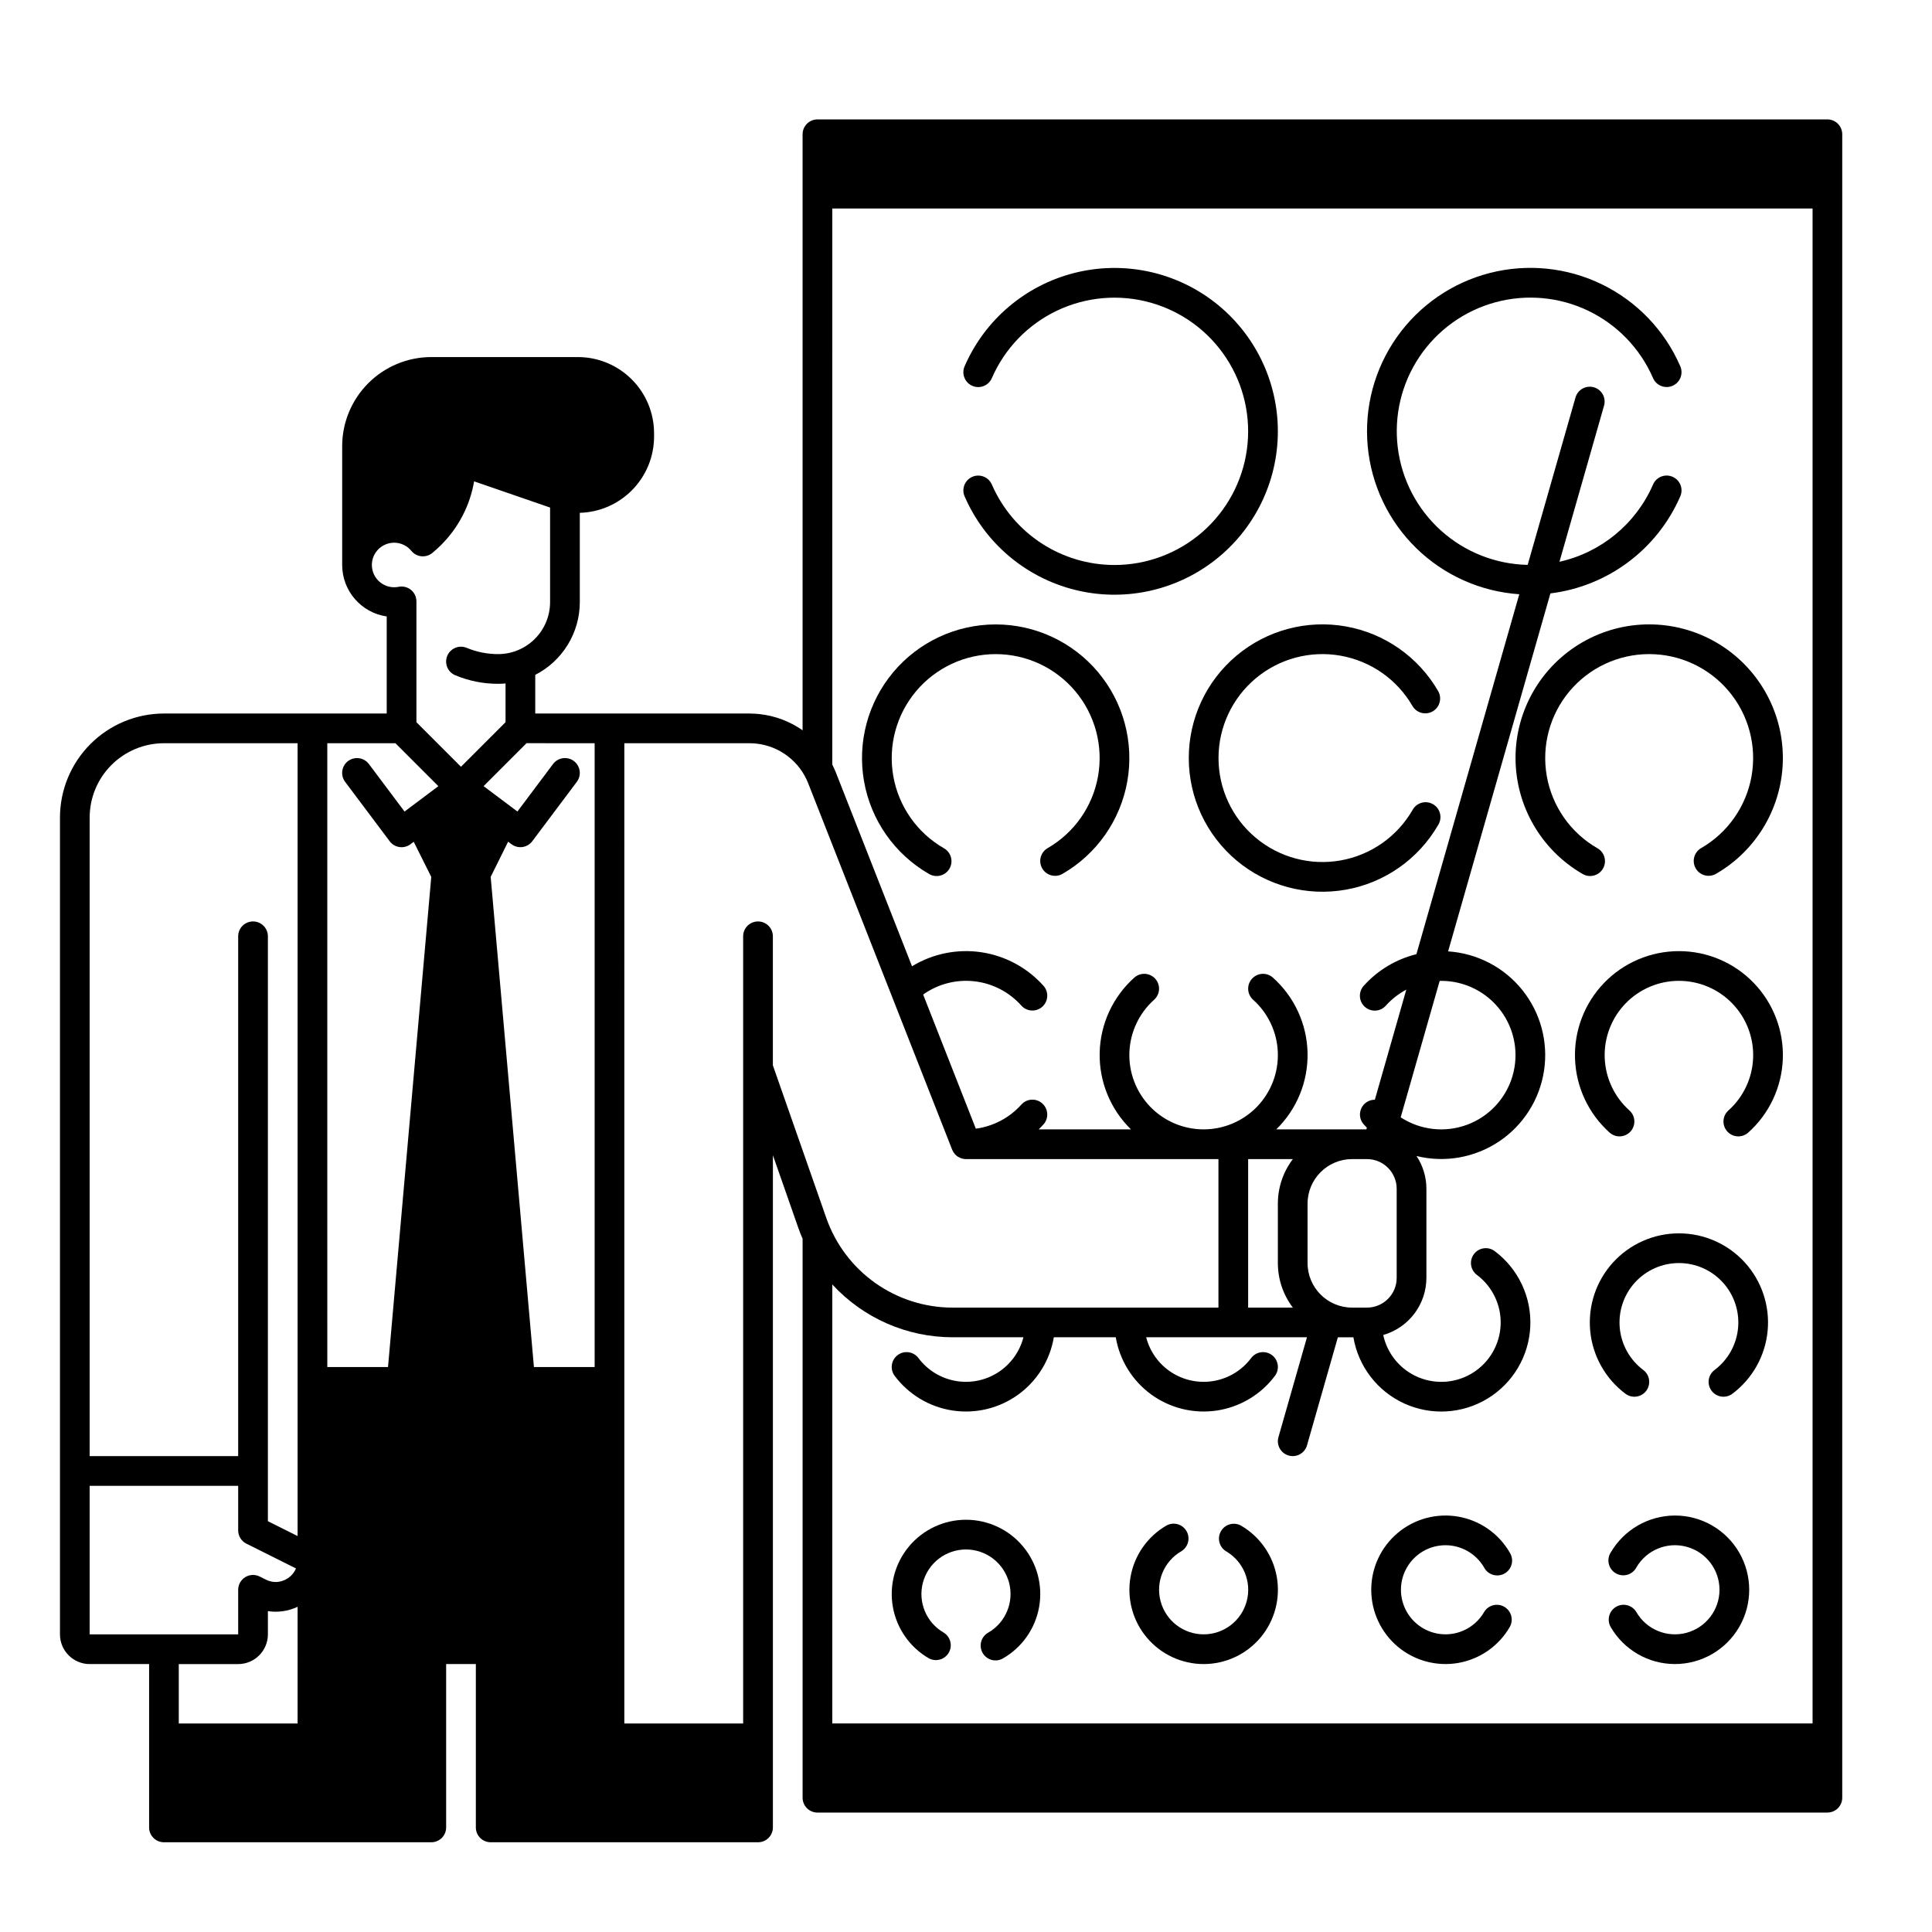 <?xml version="1.0" encoding="UTF-8"?>
<!-- Uploaded to: ICON Repo, www.svgrepo.com, Generator: ICON Repo Mixer Tools -->
<svg fill="#000000" width="800px" height="800px" version="1.1" viewBox="144 144 512 512" xmlns="http://www.w3.org/2000/svg">
 <g>
  <path d="m439.36 293.73c-6.894 0-13.641-2.012-19.41-5.785-5.766-3.777-10.309-9.152-13.07-15.469-0.402-0.98-1.18-1.758-2.164-2.152-0.98-0.398-2.082-0.383-3.051 0.039-0.973 0.422-1.73 1.219-2.106 2.211-0.375 0.988-0.336 2.09 0.109 3.051 5.344 12.25 16.047 21.344 29 24.641s26.699 0.426 37.254-7.777c10.551-8.203 16.723-20.816 16.723-34.184 0-13.363-6.172-25.98-16.723-34.184-10.555-8.199-24.301-11.07-37.254-7.773s-23.656 12.391-29 24.641c-0.445 0.961-0.484 2.059-0.109 3.051 0.375 0.988 1.133 1.785 2.106 2.211 0.969 0.422 2.07 0.438 3.051 0.039 0.984-0.398 1.762-1.172 2.164-2.152 3.422-7.84 9.566-14.18 17.297-17.844 7.731-3.664 16.527-4.402 24.762-2.086 8.238 2.316 15.355 7.535 20.043 14.691s6.625 15.77 5.457 24.242c-1.168 8.477-5.363 16.242-11.809 21.863-6.449 5.625-14.715 8.723-23.27 8.727z"/>
  <path d="m545.63 344.89c0.023 12.648 6.769 24.336 17.711 30.684 0.906 0.555 1.996 0.719 3.023 0.457 1.031-0.262 1.91-0.926 2.441-1.844 0.531-0.922 0.668-2.016 0.379-3.039-0.285-1.02-0.977-1.883-1.91-2.391-7.051-4.07-11.945-11.055-13.359-19.074-1.414-8.023 0.793-16.258 6.027-22.496 5.234-6.238 12.961-9.844 21.105-9.844s15.875 3.606 21.109 9.844c5.234 6.238 7.441 14.473 6.023 22.496-1.414 8.02-6.305 15.004-13.359 19.074-1.879 1.09-2.523 3.496-1.434 5.379 1.086 1.883 3.496 2.523 5.375 1.438 10.961-6.328 17.715-18.023 17.715-30.68s-6.754-24.348-17.711-30.676c-10.961-6.328-24.465-6.332-35.426-0.004-10.957 6.328-17.711 18.02-17.711 30.676z"/>
  <path d="m459.04 344.89c-0.004 10.473 4.629 20.41 12.652 27.141 8.023 6.734 18.613 9.57 28.926 7.75 10.312-1.816 19.293-8.109 24.527-17.18 0.559-0.906 0.73-1.996 0.469-3.031-0.258-1.031-0.926-1.914-1.848-2.445-0.922-0.535-2.019-0.672-3.043-0.379-1.023 0.289-1.887 0.984-2.391 1.922-4.07 7.051-11.055 11.945-19.078 13.359-8.02 1.414-16.254-0.793-22.492-6.027-6.242-5.234-9.844-12.961-9.844-21.105 0-8.145 3.602-15.871 9.844-21.109 6.238-5.234 14.473-7.441 22.492-6.023 8.023 1.414 15.008 6.305 19.078 13.359 1.102 1.852 3.488 2.473 5.352 1.391 1.867-1.078 2.516-3.453 1.461-5.332-5.234-9.07-14.215-15.363-24.527-17.18-10.312-1.82-20.902 1.016-28.926 7.75-8.023 6.731-12.656 16.668-12.652 27.141z"/>
  <path d="m390.16 375.58c0.902 0.555 1.996 0.719 3.023 0.457 1.031-0.262 1.91-0.926 2.441-1.844 0.531-0.922 0.668-2.016 0.379-3.039-0.289-1.02-0.977-1.883-1.91-2.391-7.055-4.07-11.945-11.055-13.359-19.074-1.414-8.023 0.793-16.258 6.027-22.496 5.234-6.238 12.961-9.844 21.105-9.844 8.145 0 15.871 3.606 21.105 9.844 5.238 6.238 7.441 14.473 6.027 22.496-1.414 8.02-6.305 15.004-13.359 19.074-1.883 1.09-2.523 3.496-1.438 5.379 1.09 1.883 3.496 2.523 5.379 1.438 9.066-5.238 15.355-14.219 17.172-24.527 1.816-10.312-1.02-20.902-7.75-28.922-6.731-8.02-16.664-12.652-27.137-12.652-10.469 0-20.406 4.633-27.137 12.652-6.731 8.02-9.566 18.609-7.75 28.922 1.816 10.309 8.105 19.289 17.172 24.527z"/>
  <path d="m400 546.75c-5.82 0-11.34 2.574-15.078 7.031-3.738 4.453-5.316 10.336-4.305 16.066 1.012 5.731 4.504 10.719 9.543 13.625 1.871 1.008 4.207 0.348 5.273-1.496 1.062-1.844 0.469-4.195-1.34-5.316-4.629-2.672-6.887-8.117-5.504-13.281 1.383-5.164 6.062-8.754 11.406-8.754s10.023 3.59 11.406 8.754c1.383 5.164-0.875 10.609-5.504 13.281-0.918 0.516-1.594 1.379-1.871 2.394-0.277 1.012-0.137 2.098 0.391 3.008 0.527 0.91 1.398 1.574 2.414 1.84 1.02 0.266 2.102 0.109 3.008-0.43 5.035-2.906 8.531-7.894 9.539-13.625 1.012-5.731-0.562-11.613-4.305-16.066-3.738-4.457-9.258-7.031-15.074-7.031z"/>
  <path d="m472.82 548.27c-1.871-0.992-4.191-0.324-5.254 1.508-1.059 1.836-0.477 4.18 1.316 5.305 4.629 2.672 6.887 8.117 5.504 13.281-1.383 5.164-6.059 8.754-11.406 8.754-5.344 0-10.023-3.59-11.406-8.754-1.383-5.164 0.875-10.609 5.508-13.281 1.82-1.117 2.422-3.481 1.352-5.328-1.07-1.852-3.422-2.508-5.297-1.484-5.035 2.91-8.527 7.898-9.535 13.629-1.012 5.727 0.566 11.609 4.305 16.062 3.738 4.457 9.258 7.031 15.074 7.031 5.816 0 11.336-2.574 15.074-7.031 3.742-4.453 5.316-10.336 4.309-16.062-1.008-5.731-4.5-10.719-9.539-13.629z"/>
  <path d="m527.07 553.5c4.219 0.008 8.113 2.254 10.234 5.902 0.496 0.949 1.359 1.652 2.391 1.949 1.027 0.297 2.133 0.16 3.059-0.375 0.93-0.535 1.598-1.426 1.855-2.465 0.254-1.039 0.078-2.141-0.496-3.043-2.91-5.039-7.898-8.531-13.625-9.539-5.731-1.012-11.613 0.566-16.066 4.305-4.457 3.738-7.031 9.258-7.031 15.074s2.574 11.336 7.031 15.078c4.453 3.738 10.336 5.312 16.066 4.305 5.727-1.008 10.715-4.5 13.625-9.539 1.055-1.879 0.406-4.254-1.461-5.336-1.863-1.078-4.25-0.457-5.352 1.395-2.109 3.652-6.008 5.902-10.223 5.902-4.219 0.004-8.117-2.246-10.227-5.898-2.113-3.652-2.113-8.152-0.008-11.809 2.109-3.652 6.004-5.906 10.223-5.906z"/>
  <path d="m587.88 545.63c-7.027 0.012-13.52 3.762-17.047 9.84-0.559 0.902-0.727 1.996-0.469 3.031 0.262 1.031 0.926 1.914 1.848 2.445 0.922 0.535 2.019 0.668 3.043 0.379 1.027-0.289 1.887-0.984 2.391-1.922 2.672-4.629 8.121-6.887 13.285-5.504 5.16 1.383 8.754 6.062 8.754 11.406s-3.594 10.023-8.754 11.406c-5.164 1.383-10.613-0.875-13.285-5.504-1.102-1.852-3.484-2.473-5.352-1.395-1.863 1.078-2.516 3.457-1.461 5.336 3.516 6.086 10.012 9.84 17.043 9.84s13.527-3.75 17.043-9.84c3.516-6.09 3.519-13.59 0.004-19.68s-10.012-9.84-17.043-9.84z"/>
  <path d="m588.93 470.85c-6.648 0-12.992 2.805-17.469 7.723-4.477 4.922-6.668 11.5-6.039 18.125 0.625 6.621 4.019 12.668 9.34 16.66 1.738 1.305 4.207 0.953 5.512-0.785 1.301-1.742 0.949-4.207-0.789-5.512-3.547-2.66-5.809-6.695-6.227-11.109-0.418-4.414 1.043-8.801 4.027-12.082 2.984-3.277 7.211-5.148 11.645-5.148 4.438 0 8.664 1.871 11.648 5.148 2.984 3.281 4.445 7.668 4.027 12.082-0.418 4.414-2.68 8.449-6.227 11.109-1.742 1.305-2.094 3.769-0.789 5.512 1.305 1.738 3.773 2.09 5.512 0.785 5.32-3.992 8.711-10.039 9.34-16.66 0.629-6.625-1.566-13.203-6.039-18.125-4.477-4.918-10.82-7.723-17.473-7.723z"/>
  <path d="m588.93 396.06c-7.484 0-14.645 3.043-19.84 8.434-5.191 5.391-7.969 12.66-7.691 20.141 0.277 7.477 3.586 14.523 9.164 19.512 1.617 1.453 4.106 1.312 5.559-0.305 1.449-1.621 1.312-4.109-0.309-5.559-3.984-3.566-6.348-8.598-6.547-13.941-0.199-5.34 1.785-10.535 5.492-14.383 3.711-3.852 8.828-6.027 14.172-6.027 5.348 0 10.465 2.176 14.172 6.027 3.711 3.848 5.695 9.043 5.496 14.383-0.199 5.344-2.562 10.375-6.547 13.941-1.621 1.449-1.758 3.938-0.309 5.559 1.449 1.617 3.938 1.758 5.559 0.305 5.578-4.988 8.887-12.035 9.164-19.512 0.277-7.481-2.5-14.75-7.695-20.141-5.191-5.391-12.355-8.434-19.84-8.434z"/>
  <path d="m167.77 584.99h15.746v43.297c0 1.043 0.414 2.043 1.152 2.781 0.738 0.738 1.738 1.152 2.781 1.152h70.848c1.047 0 2.047-0.414 2.785-1.152 0.738-0.738 1.152-1.738 1.152-2.781v-43.297h7.871v43.297c0 1.043 0.414 2.043 1.152 2.781 0.738 0.738 1.742 1.152 2.785 1.152h70.848c1.043 0 2.043-0.414 2.781-1.152 0.738-0.738 1.156-1.738 1.156-2.781v-178.14l6.734 19.25c0.344 0.984 0.727 1.949 1.137 2.894v148.12c0 1.047 0.414 2.047 1.152 2.785s1.738 1.152 2.781 1.152h267.65c1.043 0 2.043-0.414 2.781-1.152 0.738-0.738 1.152-1.738 1.152-2.785v-440.83c0-1.043-0.414-2.047-1.152-2.785-0.738-0.738-1.738-1.152-2.781-1.152h-267.65c-2.172 0-3.934 1.762-3.934 3.938v157.95c-3.367-2.356-7.269-3.828-11.352-4.285-0.914-0.105-1.836-0.156-2.754-0.156h-56.742v-10.246c3.551-1.816 6.531-4.574 8.613-7.977 2.086-3.398 3.191-7.309 3.195-11.297v-23.668c5.262-0.141 10.262-2.332 13.934-6.102 3.676-3.769 5.738-8.824 5.746-14.086v-0.918c-0.008-5.348-2.133-10.473-5.918-14.258-3.781-3.781-8.906-5.906-14.254-5.914h-38.871c-6.262 0.008-12.262 2.5-16.691 6.926-4.426 4.426-6.918 10.43-6.922 16.691v31.488c0.008 6.844 5.031 12.648 11.805 13.637v25.723h-59.039c-7.305 0.008-14.309 2.914-19.473 8.078-5.164 5.168-8.07 12.168-8.078 19.473v216.48c0.004 4.348 3.527 7.867 7.871 7.875zm196.8-385.73h259.78v401.47h-259.78v-116.34c8.199 8.914 19.75 13.992 31.863 14h18.789-0.004c-0.988 3.848-3.398 7.18-6.746 9.324-3.344 2.141-7.375 2.941-11.285 2.234s-7.406-2.867-9.789-6.047c-1.305-1.738-3.773-2.094-5.512-0.789-1.738 1.305-2.09 3.773-0.785 5.512 3.715 4.953 9.227 8.25 15.352 9.176 6.125 0.93 12.367-0.586 17.383-4.215 5.016-3.633 8.406-9.09 9.441-15.195h16.414-0.004c1.035 6.106 4.426 11.562 9.441 15.191 5.016 3.629 11.258 5.144 17.383 4.219 6.121-0.93 11.637-4.223 15.352-9.176 1.305-1.738 0.953-4.207-0.785-5.512-1.742-1.305-4.207-0.949-5.512 0.789-2.383 3.18-5.879 5.34-9.789 6.047s-7.941-0.094-11.289-2.234c-3.344-2.144-5.754-5.477-6.746-9.324h42.617l-7.559 26.469c-0.598 2.094 0.609 4.269 2.703 4.871 2.09 0.598 4.269-0.613 4.867-2.703l8.176-28.633h4.117v-0.004c1.305 7.727 6.356 14.301 13.484 17.551 7.125 3.254 15.402 2.758 22.094-1.32 6.688-4.078 10.922-11.207 11.297-19.031 0.375-7.824-3.152-15.328-9.422-20.027-1.738-1.305-4.207-0.953-5.512 0.785-1.305 1.742-0.949 4.207 0.789 5.512 4.129 3.094 6.481 8.016 6.293 13.172-0.188 5.16-2.891 9.898-7.234 12.684s-9.777 3.266-14.543 1.285c-4.766-1.984-8.258-6.176-9.344-11.219 3.293-0.938 6.188-2.922 8.254-5.652 2.066-2.731 3.184-6.059 3.191-9.48v-23.617c0-3.086-0.91-6.106-2.621-8.676 7.5 1.84 15.43 0.445 21.852-3.844 6.422-4.285 10.75-11.07 11.93-18.703 1.18-7.633-0.902-15.406-5.731-21.434-4.832-6.023-11.969-9.742-19.676-10.254l27.109-94.863c15.188-1.875 28.258-11.621 34.383-25.645 0.445-0.961 0.484-2.059 0.109-3.051-0.379-0.988-1.137-1.785-2.106-2.207-0.973-0.426-2.07-0.441-3.055-0.043-0.98 0.398-1.762 1.172-2.16 2.152-4.531 10.367-13.734 17.949-24.773 20.41l11.816-41.371c0.598-2.09-0.609-4.269-2.699-4.867-2.09-0.598-4.269 0.613-4.867 2.703l-12.676 44.359c-8.512-0.176-16.676-3.41-22.996-9.113-6.32-5.703-10.375-13.492-11.422-21.938-1.051-8.449 0.98-16.992 5.719-24.066 4.734-7.074 11.859-12.207 20.07-14.453 8.211-2.25 16.957-1.469 24.637 2.203 7.684 3.676 13.781 9.988 17.188 17.793 0.402 0.98 1.18 1.754 2.164 2.152 0.98 0.398 2.082 0.383 3.051-0.039 0.969-0.426 1.73-1.223 2.106-2.211 0.375-0.992 0.336-2.09-0.109-3.051-4.113-9.43-11.449-17.09-20.695-21.602-9.246-4.512-19.801-5.586-29.766-3.023-9.965 2.559-18.691 8.586-24.617 16.996-5.926 8.41-8.664 18.656-7.719 28.902 0.941 10.246 5.5 19.82 12.863 27.012 7.359 7.188 17.039 11.52 27.305 12.219l-27.258 95.383v0.004c-5.387 1.324-10.25 4.242-13.957 8.371-0.707 0.777-1.074 1.805-1.02 2.852 0.055 1.047 0.523 2.031 1.309 2.731 0.781 0.699 1.809 1.059 2.856 0.996 1.051-0.062 2.027-0.539 2.723-1.328 1.543-1.715 3.375-3.148 5.41-4.231l-8.336 29.18c-1.555-0.012-2.969 0.895-3.606 2.312-0.637 1.418-0.375 3.078 0.668 4.231 0.266 0.297 0.543 0.582 0.82 0.867l-0.125 0.441-23.883 0.004c5.457-5.328 8.457-12.676 8.289-20.301-0.168-7.621-3.488-14.832-9.176-19.914-1.617-1.449-4.106-1.312-5.559 0.309-1.449 1.617-1.309 4.106 0.309 5.555 3.984 3.566 6.352 8.598 6.547 13.941 0.199 5.34-1.785 10.535-5.492 14.387-3.711 3.848-8.828 6.023-14.172 6.023-5.348 0-10.465-2.176-14.172-6.023-3.711-3.852-5.695-9.047-5.496-14.387 0.199-5.344 2.562-10.375 6.547-13.941 1.621-1.449 1.758-3.938 0.309-5.555-1.449-1.621-3.938-1.758-5.559-0.309-5.684 5.082-9.008 12.293-9.176 19.914-0.168 7.625 2.836 14.973 8.293 20.301h-24.453c0.434-0.422 0.855-0.855 1.262-1.309h0.004c1.449-1.621 1.312-4.109-0.309-5.559-1.617-1.453-4.106-1.316-5.555 0.305-3.137 3.492-7.41 5.754-12.062 6.379l-13.961-35.543c3.934-2.805 8.766-4.055 13.57-3.516 4.801 0.539 9.234 2.832 12.453 6.438 1.449 1.621 3.938 1.758 5.555 0.305 1.621-1.449 1.758-3.938 0.309-5.555-4.289-4.797-10.121-7.941-16.484-8.887-6.363-0.941-12.855 0.371-18.352 3.719l-20.18-51.355c-0.281-0.719-0.605-1.41-0.949-2.09zm122.05 291.27h-11.848v-39.359h11.848c-2.578 3.394-3.973 7.543-3.973 11.809v15.742c0 4.266 1.395 8.41 3.973 11.809zm3.898-11.809v-15.742c0.008-6.519 5.289-11.805 11.809-11.809h3.938-0.004c4.348 0.004 7.867 3.523 7.875 7.871v23.617c-0.008 4.344-3.527 7.867-7.875 7.871h-3.938 0.004c-6.519-0.008-11.801-5.289-11.809-11.809zm24.68-38.617 10.332-36.156c0.137 0 0.273-0.012 0.414-0.012 6.211 0 12.059 2.93 15.773 7.91 3.719 4.981 4.863 11.418 3.094 17.375-1.77 5.957-6.246 10.727-12.074 12.867-5.832 2.144-12.332 1.406-17.539-1.984zm-205.74-99.145h33.121c0.625 0 1.25 0.031 1.871 0.102 3.035 0.336 5.918 1.492 8.34 3.352 2.422 1.855 4.289 4.34 5.398 7.184l38.141 97.07c0.008 0.016 0.016 0.031 0.023 0.043 0.027 0.066 0.062 0.125 0.09 0.188v0.004c0.066 0.148 0.145 0.293 0.234 0.434 0.043 0.066 0.086 0.129 0.133 0.195 0.098 0.133 0.199 0.262 0.312 0.379 0.047 0.051 0.09 0.098 0.137 0.148 0.16 0.16 0.336 0.305 0.523 0.434 0.02 0.016 0.043 0.023 0.066 0.039v-0.004c0.168 0.109 0.348 0.207 0.535 0.289 0.07 0.031 0.141 0.055 0.211 0.082v0.004c0.152 0.059 0.309 0.105 0.469 0.145 0.07 0.02 0.145 0.035 0.215 0.051 0.234 0.047 0.473 0.07 0.711 0.074h66.914v39.359h-70.477c-7.344-0.008-14.504-2.293-20.492-6.543-5.992-4.25-10.512-10.254-12.945-17.184l-14.168-40.48v-34.195c0-2.172-1.766-3.934-3.938-3.934-2.176 0-3.938 1.762-3.938 3.934v208.61h-31.488zm-86.59 259.78h-31.488v-15.742h15.742c4.348-0.008 7.867-3.527 7.875-7.875v-6.16c2.68 0.414 5.422 0.016 7.871-1.148zm78.719-259.78v165.31h-16.09l-11.461-129.89 4.625-9.324 0.887 0.668-0.004-0.004c1.742 1.305 4.207 0.953 5.512-0.785l11.809-15.742v-0.004c1.305-1.738 0.953-4.207-0.789-5.512-1.738-1.301-4.203-0.949-5.508 0.789l-9.445 12.594-8.965-6.723 11.379-11.383zm-59.039-47.23c0-2.496 1.566-4.723 3.918-5.559 2.352-0.84 4.973-0.113 6.555 1.82 0.66 0.809 1.617 1.32 2.656 1.426 1.039 0.102 2.078-0.211 2.887-0.875 0.789-0.648 1.574-1.355 2.312-2.098 4.609-4.574 7.676-10.48 8.77-16.883l20.133 6.945v25.062c-0.008 7.606-6.172 13.77-13.773 13.777-2.859 0.004-5.688-0.559-8.324-1.66-2.008-0.836-4.312 0.113-5.148 2.117-0.84 2.008 0.109 4.312 2.117 5.148 3.598 1.504 7.457 2.273 11.355 2.266 0.664 0 1.32-0.035 1.969-0.094v10.27l-11.809 11.809-11.809-11.809v-32.02c0-1.184-0.531-2.305-1.449-3.051-0.914-0.746-2.117-1.043-3.273-0.809-1.738 0.352-3.543-0.094-4.914-1.215-1.375-1.121-2.172-2.797-2.172-4.57zm-11.809 47.23h18.051l11.383 11.383-8.965 6.723-9.445-12.594h-0.004c-1.305-1.738-3.769-2.09-5.508-0.789-1.742 1.305-2.094 3.773-0.789 5.512l11.809 15.742v0.004c1.305 1.738 3.769 2.09 5.512 0.785l0.859-0.645 4.648 9.305-11.461 129.89h-16.09zm-62.977 19.68c0.008-5.215 2.082-10.219 5.769-13.906 3.691-3.691 8.691-5.766 13.91-5.773h35.426v210.11l-7.871-3.938v-155.01c0-2.172-1.766-3.934-3.938-3.934-2.176 0-3.938 1.762-3.938 3.934v137.76h-39.359zm0 177.12h39.359v11.809c0 1.492 0.844 2.856 2.176 3.519l13.141 6.57c-0.918 2.156-3.023 3.562-5.367 3.59-0.902-0.004-1.793-0.219-2.598-0.633l-1.664-0.828c-1.219-0.605-2.668-0.535-3.824 0.18-1.156 0.719-1.863 1.984-1.863 3.348v11.809l-39.359-0.004z"/>
 </g>
</svg>